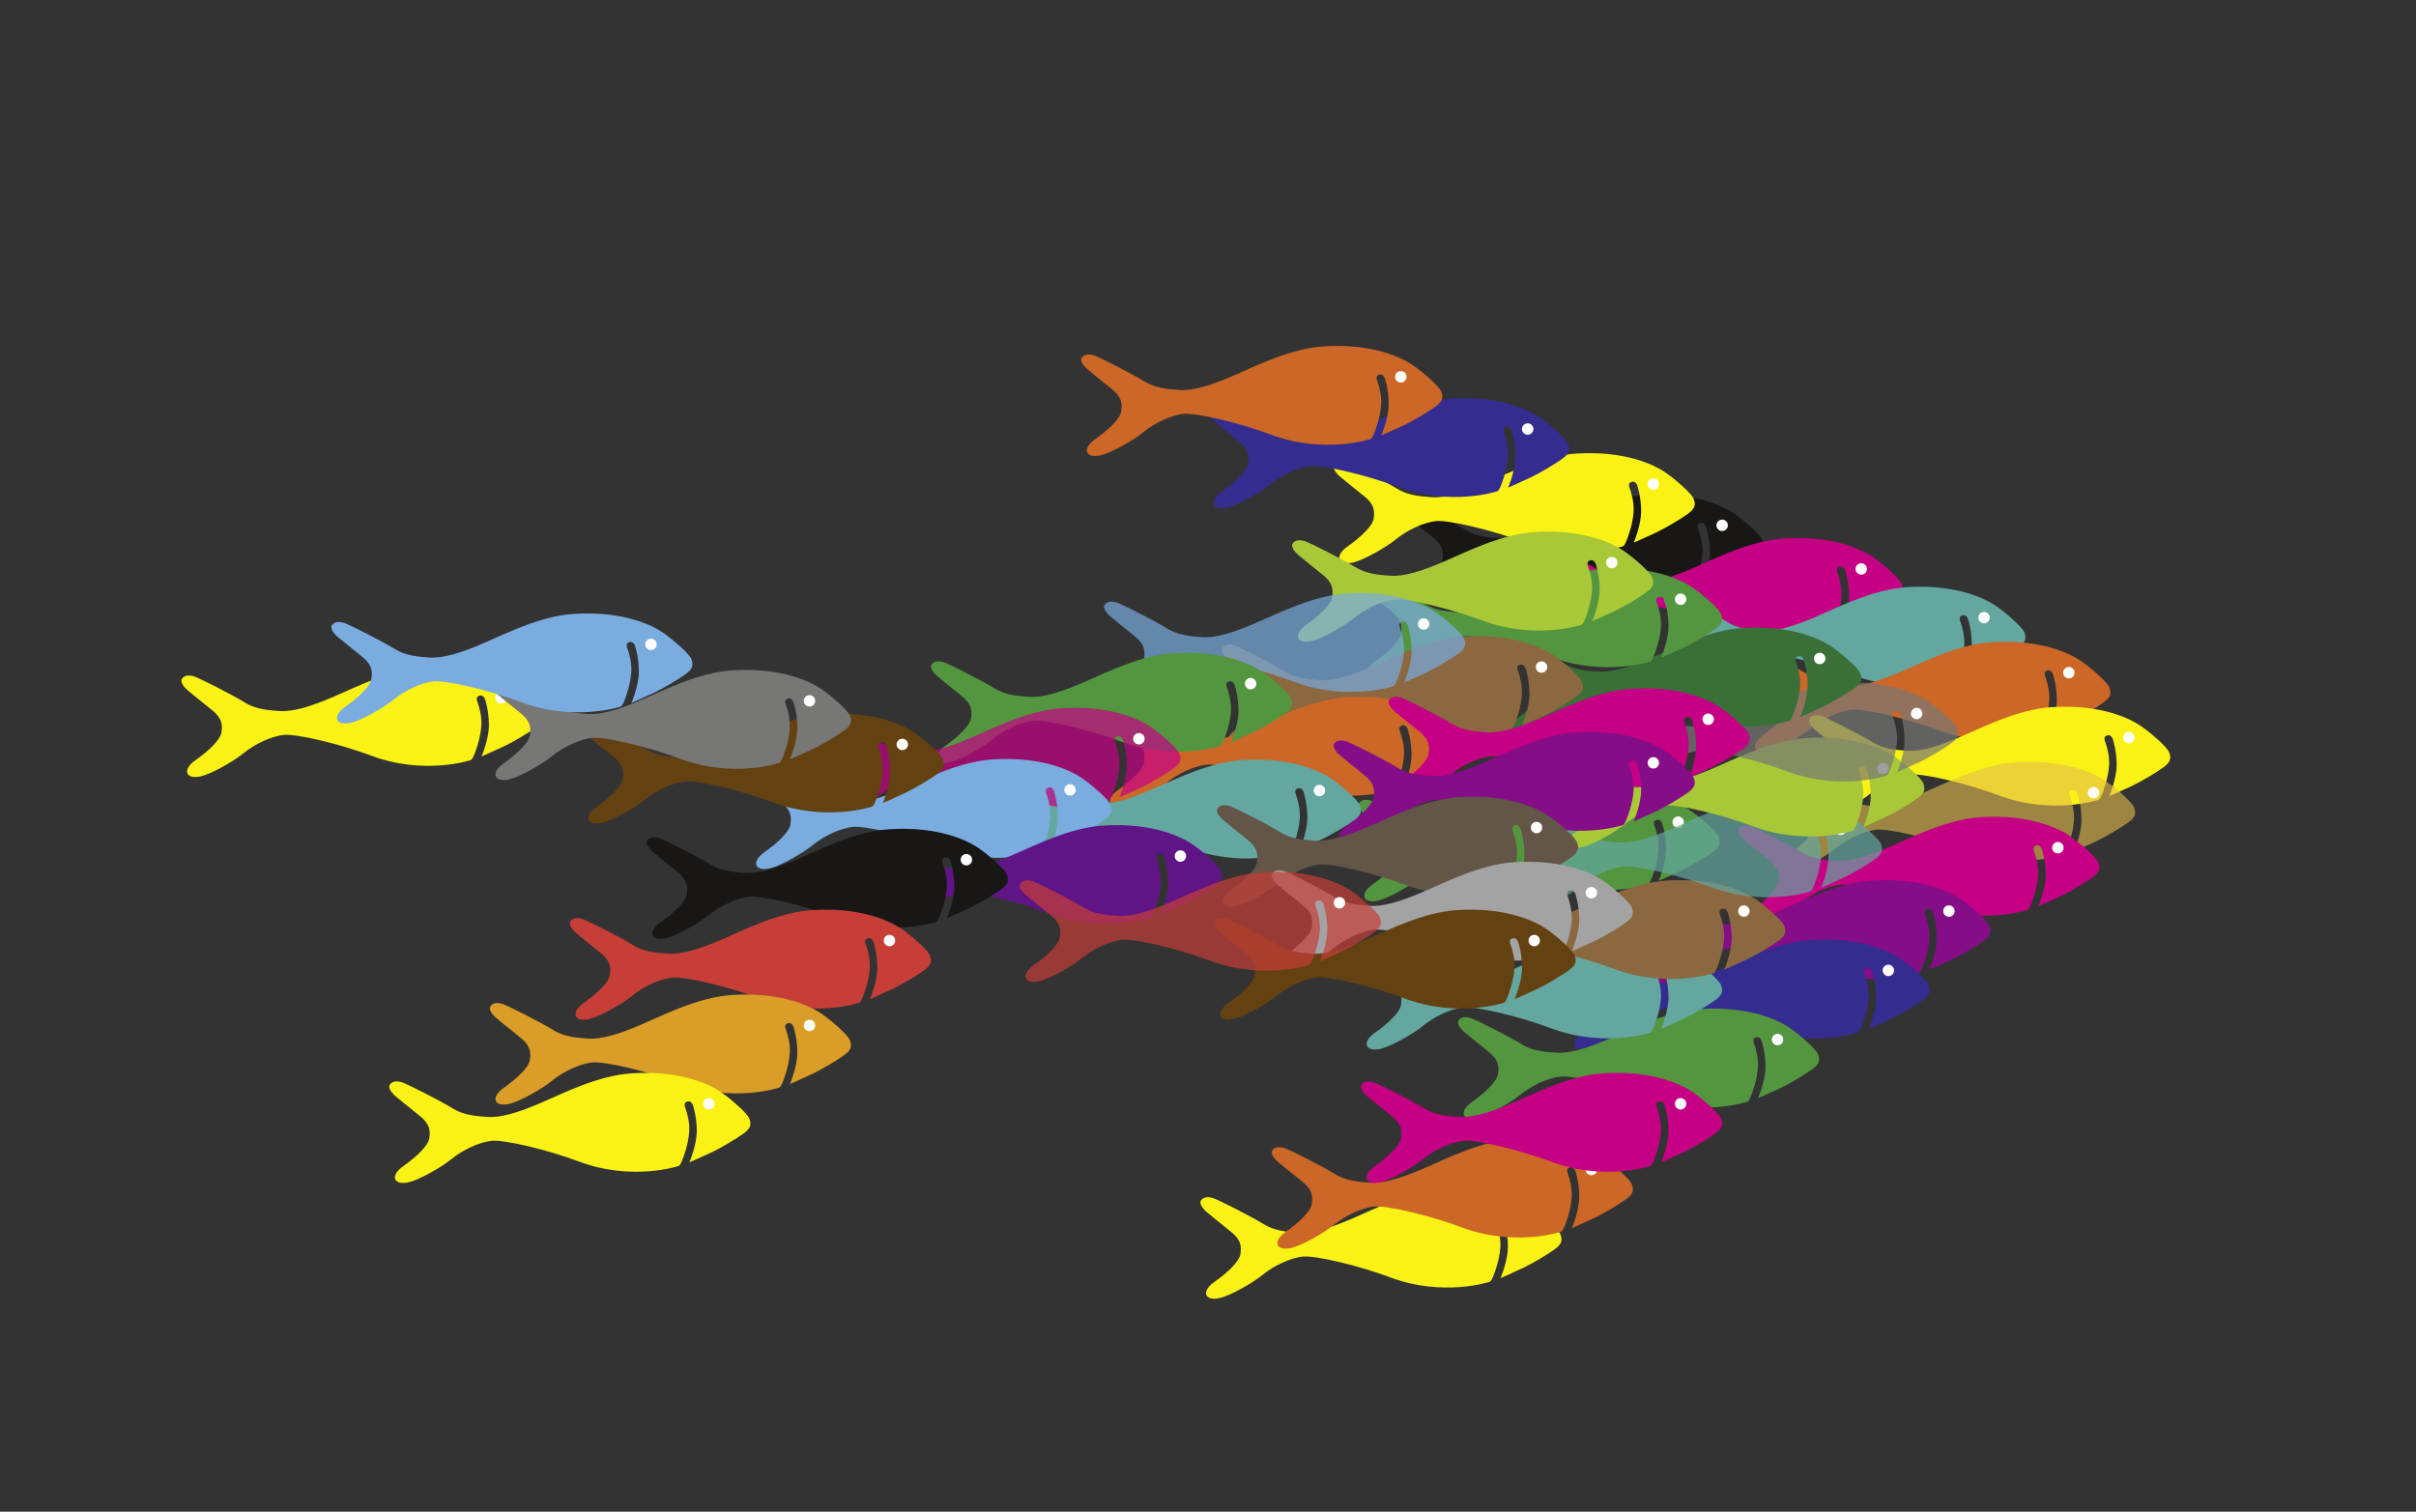 <?xml version="1.0" encoding="UTF-8" standalone="no"?>
<!DOCTYPE svg  PUBLIC '-//W3C//DTD SVG 1.1//EN'  'http://www.w3.org/Graphics/SVG/1.1/DTD/svg11.dtd'>
<svg id="schwarz" xmlns="http://www.w3.org/2000/svg" enable-background="new 0 0 1691.888 1058.879" xml:space="preserve" height="1058.9px" viewBox="0 0 1691.888 1058.879" width="1691.9px" version="1.1" y="0px" x="0px" xmlns:xlink="http://www.w3.org/1999/xlink">
	<rect x="0" y="0" width="1691.888" height="1058.879" fill="#333333" stroke="none"/>
	<path d="m171.53 492.13c7.326 4.504 15.437 5.304 23.909 5.908 9.661 0.691 21.894-2.967 38.228-10.04 16.333-7.073 39.934-18.997 63.053-20.497 35.502-2.306 55.9 8.621 62.246 12.91 6.911 4.67 18.67 14.918 20.119 18.571 1.448 3.653 1.55 6.673-3.637 10.477-5.188 3.804-15.996 10.212-22.193 13.163-6.537 3.113-16.06 7.252-16.06 7.252s5.185-12.029 5.185-22.058-2.637-17.81-2.637-17.81-1.167-3.761-4.148-2.68c-2.418 0.875-1.852 2.885-1.021 5.021s3.012 9.549 2.52 16.072c-0.678 8.992-3.882 17.564-5.186 20.66-1.307 3.098-2.188 3.316-2.188 3.316s-32.439 10.947-69.887-3.113c-22.24-8.35-52.723-15.521-61.368-14.484s-20.019 6.377-27.627 12.602-22.685 14.521-29.566 16.254c-11.326 2.854-13.885-4.463-4.602-11.002 9.283-6.541 17.742-14.416 18.434-19.775s0.605-9.941-7.391-16.101c-4.787-3.687-16.611-13.503-16.611-13.503s-5.666-4.941-3.615-7.881c2.05-2.941 6.041-2.54 9.533-1.201s25.12 12.14 34.54 17.93z" fill="#FAF215"/>
	<circle cy="488.85" cx="350.88" r="4.004" fill="#fff"/>
	<path d="m995.89 579.18c7.326 4.504 15.437 5.304 23.909 5.908 9.661 0.691 21.894-2.967 38.228-10.04 16.333-7.073 39.934-18.997 63.053-20.497 35.502-2.306 55.9 8.621 62.247 12.91 6.911 4.67 18.669 14.918 20.118 18.571s1.551 6.673-3.637 10.477-15.995 10.212-22.193 13.163c-6.537 3.113-16.06 7.252-16.06 7.252s5.185-12.029 5.185-22.058-2.637-17.81-2.637-17.81-1.167-3.761-4.148-2.68c-2.418 0.875-1.852 2.885-1.021 5.021s3.012 9.549 2.52 16.072c-0.678 8.992-3.882 17.564-5.186 20.66-1.307 3.098-2.188 3.316-2.188 3.316s-32.439 10.947-69.887-3.113c-22.24-8.35-52.723-15.521-61.368-14.484s-20.019 6.377-27.627 12.602-22.685 14.521-29.566 16.254c-11.326 2.854-13.885-4.463-4.602-11.002 9.283-6.541 17.742-14.416 18.434-19.775s0.605-9.941-7.391-16.101c-4.787-3.687-16.611-13.503-16.611-13.503s-5.666-4.941-3.615-7.881c2.05-2.941 6.041-2.54 9.533-1.201s25.11 12.15 34.54 17.94z" fill="#54963F"/>
	<circle cy="575.9" cx="1175.2" r="4.004" fill="#fff"/>
<path d="m885.11 857.56c7.326 4.504 15.437 5.304 23.909 5.908 9.661 0.691 21.894-2.967 38.228-10.04 16.333-7.072 39.934-18.996 63.053-20.498 35.502-2.305 55.9 8.623 62.246 12.91 6.911 4.672 18.67 14.919 20.119 18.572 1.448 3.653 1.55 6.673-3.637 10.477-5.188 3.804-15.996 10.212-22.193 13.163-6.537 3.113-16.06 7.252-16.06 7.252s5.185-12.029 5.185-22.058-2.637-17.81-2.637-17.81-1.167-3.761-4.148-2.68c-2.418 0.876-1.852 2.885-1.021 5.021s3.012 9.549 2.52 16.072c-0.678 8.992-3.882 17.564-5.186 20.66-1.307 3.098-2.188 3.316-2.188 3.316s-32.439 10.947-69.887-3.113c-22.24-8.35-52.723-15.521-61.368-14.484s-20.019 6.377-27.627 12.602-22.685 14.521-29.566 16.254c-11.326 2.854-13.885-4.463-4.602-11.002 9.283-6.541 17.742-14.416 18.434-19.775s0.605-9.941-7.391-16.101c-4.787-3.687-16.611-13.503-16.611-13.503s-5.666-4.94-3.615-7.882c2.05-2.939 6.041-2.539 9.533-1.2s25.09 12.15 34.52 17.94z" fill="#FAF215"/>
<path d="m935.08 822.5c7.326 4.504 15.437 5.304 23.909 5.908 9.661 0.691 21.894-2.967 38.228-10.04 16.333-7.073 39.934-18.997 63.053-20.497 35.502-2.306 55.9 8.621 62.246 12.91 6.911 4.67 18.67 14.918 20.119 18.571 1.448 3.653 1.55 6.673-3.637 10.477-5.188 3.804-15.996 10.212-22.193 13.163-6.537 3.113-16.06 7.252-16.06 7.252s5.185-12.029 5.185-22.058-2.637-17.81-2.637-17.81-1.167-3.761-4.148-2.68c-2.418 0.875-1.852 2.885-1.021 5.021s3.012 9.549 2.52 16.072c-0.678 8.992-3.882 17.564-5.186 20.66-1.307 3.098-2.188 3.316-2.188 3.316s-32.439 10.947-69.887-3.113c-22.24-8.35-52.723-15.521-61.368-14.484s-20.019 6.377-27.627 12.602-22.685 14.521-29.566 16.254c-11.326 2.854-13.885-4.463-4.602-11.002 9.283-6.541 17.742-14.416 18.434-19.775s0.605-9.941-7.391-16.101c-4.787-3.687-16.611-13.503-16.611-13.503s-5.666-4.941-3.615-7.881c2.05-2.941 6.041-2.54 9.533-1.201s25.09 12.14 34.51 17.94z" fill="#CC6727"/>
<circle cy="819.21" cx="1114.4" r="4.004" fill="#fff"/>
<path d="m1026.6 371.25c7.326 4.504 15.437 5.304 23.91 5.909 9.661 0.691 21.893-2.967 38.228-10.041 16.333-7.073 39.933-18.997 63.053-20.498 35.502-2.305 55.9 8.622 62.246 12.91 6.911 4.671 18.67 14.918 20.119 18.572 1.448 3.654 1.55 6.672-3.637 10.477-5.188 3.804-15.996 10.212-22.193 13.164-6.537 3.114-16.06 7.251-16.06 7.251s5.185-12.029 5.185-22.057c0-10.029-2.637-17.809-2.637-17.809s-1.167-3.761-4.149-2.68c-2.417 0.875-1.851 2.885-1.021 5.021 0.83 2.137 3.011 9.549 2.519 16.072-0.678 8.992-3.882 17.564-5.186 20.661-1.306 3.097-2.187 3.315-2.187 3.315s-32.439 10.948-69.887-3.112c-22.24-8.35-52.723-15.522-61.368-14.485-8.645 1.038-20.019 6.378-27.627 12.603-7.608 6.224-22.685 14.521-29.567 16.253-11.325 2.854-13.884-4.463-4.602-11.002 9.283-6.54 17.743-14.415 18.434-19.774 0.692-5.361 0.605-9.943-7.391-16.102-4.787-3.687-16.61-13.503-16.61-13.503s-5.666-4.941-3.616-7.881c2.05-2.94 6.041-2.54 9.533-1.201s25.1 12.15 34.5 17.95z" fill="#181716"/>
<circle cy="367.96" cx="1206" r="4.004" fill="#fff"/>
<path d="m1124 401.81c7.326 4.504 15.437 5.304 23.91 5.909 9.661 0.691 21.894-2.967 38.228-10.041 16.333-7.073 39.934-18.997 63.053-20.498 35.502-2.305 55.9 8.622 62.246 12.91 6.911 4.671 18.67 14.918 20.119 18.572 1.448 3.654 1.55 6.672-3.637 10.477-5.188 3.804-15.996 10.212-22.193 13.164-6.537 3.113-16.06 7.251-16.06 7.251s5.185-12.028 5.185-22.057-2.637-17.809-2.637-17.809-1.167-3.761-4.148-2.68c-2.418 0.875-1.852 2.885-1.021 5.021s3.012 9.549 2.52 16.072c-0.678 8.992-3.882 17.564-5.186 20.661-1.307 3.098-2.188 3.315-2.188 3.315s-32.439 10.948-69.887-3.112c-22.24-8.35-52.723-15.521-61.368-14.484s-20.019 6.377-27.627 12.602-22.685 14.521-29.567 16.254c-11.325 2.854-13.884-4.464-4.602-11.002 9.283-6.541 17.743-14.416 18.434-19.775 0.692-5.36 0.605-9.942-7.391-16.101-4.787-3.687-16.61-13.503-16.61-13.503s-5.666-4.941-3.616-7.881c2.05-2.94 6.041-2.54 9.533-1.201s25.2 12.16 34.6 17.95z" fill="#C50085"/>
<circle cy="398.52" cx="1303.4" r="4.004" fill="#fff"/>
<path d="m1210 435.92c7.326 4.504 15.437 5.304 23.909 5.909 9.661 0.691 21.894-2.967 38.228-10.041 16.333-7.073 39.934-18.997 63.053-20.498 35.502-2.305 55.9 8.622 62.246 12.91 6.911 4.671 18.67 14.918 20.119 18.572 1.448 3.654 1.55 6.672-3.637 10.477-5.188 3.804-15.996 10.212-22.193 13.164-6.537 3.113-16.06 7.251-16.06 7.251s5.185-12.029 5.185-22.058-2.637-17.809-2.637-17.809-1.167-3.761-4.148-2.68c-2.418 0.875-1.852 2.885-1.021 5.021s3.012 9.549 2.52 16.072c-0.678 8.992-3.882 17.564-5.186 20.661-1.307 3.098-2.188 3.316-2.188 3.316s-32.439 10.947-69.887-3.113c-22.24-8.349-52.723-15.521-61.368-14.484s-20.019 6.377-27.627 12.602c-7.608 6.224-22.685 14.521-29.567 16.253-11.325 2.854-13.884-4.463-4.602-11.002 9.283-6.541 17.743-14.416 18.434-19.775 0.692-5.36 0.605-9.942-7.391-16.101-4.787-3.687-16.61-13.503-16.61-13.503s-5.666-4.941-3.616-7.881c2.05-2.94 6.041-2.54 9.533-1.201s25.2 12.15 34.6 17.94z" fill="#64A7A0"/>
<circle cy="432.64" cx="1389.4" r="4.004" fill="#fff"/>
<path d="m1269.5 474.47c7.326 4.504 15.437 5.304 23.909 5.908 9.661 0.691 21.894-2.967 38.228-10.04 16.333-7.073 39.934-18.997 63.053-20.498 35.502-2.305 55.9 8.622 62.246 12.91 6.911 4.671 18.67 14.918 20.119 18.572 1.448 3.653 1.55 6.673-3.637 10.477-5.188 3.804-15.996 10.212-22.193 13.163-6.537 3.113-16.06 7.252-16.06 7.252s5.185-12.029 5.185-22.058-2.637-17.81-2.637-17.81-1.167-3.761-4.148-2.68c-2.418 0.875-1.852 2.885-1.021 5.021s3.012 9.549 2.52 16.072c-0.678 8.992-3.882 17.564-5.186 20.66-1.307 3.098-2.188 3.316-2.188 3.316s-32.439 10.947-69.887-3.113c-22.24-8.35-52.723-15.521-61.368-14.484s-20.019 6.377-27.627 12.602-22.685 14.521-29.566 16.254c-11.326 2.854-13.885-4.463-4.602-11.002 9.283-6.541 17.742-14.416 18.434-19.775s0.605-9.941-7.391-16.101c-4.787-3.687-16.611-13.503-16.611-13.503s-5.666-4.941-3.615-7.881c2.05-2.94 6.041-2.54 9.533-1.201s25.2 12.14 34.6 17.93z" fill="#CC6727"/>
<circle cy="471.19" cx="1448.8" r="4.004" fill="#fff"/>
<path d="m1311.4 519.97c7.326 4.504 15.437 5.304 23.909 5.908 9.661 0.691 21.894-2.967 38.228-10.04 16.333-7.072 39.934-18.996 63.053-20.498 35.502-2.305 55.9 8.623 62.246 12.91 6.911 4.672 18.67 14.919 20.119 18.572 1.448 3.653 1.55 6.673-3.637 10.477-5.188 3.804-15.996 10.212-22.193 13.163-6.537 3.113-16.06 7.252-16.06 7.252s5.185-12.029 5.185-22.058-2.637-17.81-2.637-17.81-1.167-3.761-4.148-2.68c-2.418 0.876-1.852 2.885-1.021 5.021s3.012 9.549 2.52 16.072c-0.678 8.992-3.882 17.564-5.186 20.66-1.307 3.098-2.188 3.316-2.188 3.316s-32.439 10.947-69.887-3.113c-22.24-8.35-52.723-15.521-61.368-14.484s-20.019 6.377-27.627 12.602-22.685 14.521-29.566 16.254c-11.326 2.854-13.885-4.463-4.602-11.002 9.283-6.541 17.742-14.416 18.434-19.775s0.605-9.941-7.391-16.101c-4.787-3.687-16.611-13.503-16.611-13.503s-5.666-4.94-3.615-7.882c2.05-2.939 6.041-2.539 9.533-1.2s25.2 12.14 34.6 17.93z" fill="#FAF215"/>
<circle cy="516.69" cx="1490.8" r="4.004" fill="#fff"/>
<path opacity=".6" d="m1286.8 558.52c7.326 4.504 15.437 5.303 23.909 5.908 9.661 0.691 21.894-2.967 38.228-10.041 16.333-7.072 39.934-18.996 63.053-20.498 35.502-2.305 55.9 8.623 62.246 12.91 6.911 4.672 18.67 14.92 20.119 18.572 1.448 3.654 1.55 6.674-3.637 10.477-5.188 3.805-15.996 10.213-22.193 13.164-6.537 3.113-16.06 7.252-16.06 7.252s5.185-12.029 5.185-22.059c0-10.027-2.637-17.809-2.637-17.809s-1.167-3.762-4.148-2.68c-2.418 0.875-1.852 2.885-1.021 5.021s3.012 9.549 2.52 16.072c-0.678 8.992-3.882 17.564-5.186 20.66-1.307 3.098-2.188 3.316-2.188 3.316s-32.439 10.947-69.887-3.113c-22.24-8.35-52.723-15.521-61.368-14.484s-20.019 6.377-27.627 12.602-22.685 14.521-29.566 16.254c-11.326 2.854-13.885-4.463-4.602-11.002 9.283-6.541 17.742-14.416 18.434-19.775s0.605-9.941-7.391-16.102c-4.787-3.686-16.611-13.502-16.611-13.502s-5.666-4.941-3.615-7.883c2.05-2.939 6.041-2.539 9.533-1.199 3.6 1.34 25.2 12.15 34.6 17.94z" fill="#E5BC4D"/>
<circle cy="555.24" cx="1466.1" r="4.004" fill="#fff"/>
<path d="m1261.7 597.07c7.326 4.504 15.438 5.304 23.91 5.908 9.661 0.691 21.894-2.967 38.228-10.04 16.333-7.073 39.934-18.997 63.053-20.497 35.502-2.306 55.9 8.621 62.246 12.91 6.911 4.67 18.67 14.918 20.119 18.571 1.448 3.653 1.55 6.673-3.637 10.477-5.188 3.804-15.996 10.212-22.193 13.163-6.537 3.113-16.06 7.252-16.06 7.252s5.185-12.029 5.185-22.058-2.637-17.81-2.637-17.81-1.167-3.761-4.148-2.68c-2.418 0.875-1.852 2.885-1.021 5.021s3.012 9.549 2.52 16.072c-0.678 8.992-3.882 17.564-5.186 20.66-1.307 3.098-2.188 3.316-2.188 3.316s-32.439 10.947-69.887-3.113c-22.24-8.35-52.723-15.521-61.368-14.484s-20.02 6.377-27.627 12.602-22.685 14.521-29.566 16.254c-11.326 2.854-13.885-4.463-4.602-11.002 9.283-6.541 17.742-14.416 18.434-19.775s0.605-9.941-7.391-16.101c-4.787-3.687-16.611-13.503-16.611-13.503s-5.666-4.941-3.615-7.881c2.05-2.941 6.041-2.54 9.533-1.201s25.2 12.14 34.6 17.93z" fill="#C50085"/>
<circle cy="593.79" cx="1441.1" r="4.004" fill="#fff"/>
<path d="m1185.5 641.46c7.326 4.504 15.437 5.304 23.909 5.908 9.661 0.691 21.894-2.967 38.228-10.04 16.333-7.072 39.934-18.996 63.053-20.498 35.502-2.305 55.9 8.623 62.246 12.91 6.911 4.672 18.67 14.919 20.119 18.572 1.448 3.653 1.55 6.673-3.637 10.477-5.188 3.804-15.996 10.212-22.193 13.163-6.537 3.113-16.06 7.252-16.06 7.252s5.185-12.029 5.185-22.058-2.637-17.81-2.637-17.81-1.167-3.761-4.148-2.68c-2.418 0.876-1.852 2.885-1.021 5.021s3.012 9.549 2.52 16.072c-0.678 8.992-3.882 17.564-5.186 20.66-1.307 3.098-2.188 3.316-2.188 3.316s-32.439 10.947-69.887-3.113c-22.24-8.35-52.723-15.521-61.368-14.484s-20.019 6.377-27.627 12.602-22.685 14.521-29.566 16.254c-11.326 2.854-13.885-4.463-4.602-11.002 9.283-6.541 17.742-14.416 18.434-19.775s0.605-9.941-7.391-16.101c-4.787-3.687-16.611-13.503-16.611-13.503s-5.666-4.94-3.615-7.882c2.05-2.939 6.041-2.539 9.533-1.2s25.2 12.15 34.6 17.94z" fill="#850D87"/>
<circle cy="638.18" cx="1364.8" r="4.004" fill="#fff"/>
<path d="m1143 683.02c7.326 4.504 15.437 5.304 23.909 5.908 9.661 0.691 21.894-2.967 38.228-10.04 16.333-7.072 39.934-18.996 63.053-20.498 35.502-2.305 55.9 8.623 62.246 12.91 6.911 4.672 18.67 14.919 20.119 18.572 1.448 3.653 1.55 6.673-3.637 10.477-5.188 3.804-15.996 10.212-22.193 13.163-6.537 3.113-16.06 7.252-16.06 7.252s5.185-12.029 5.185-22.058-2.637-17.81-2.637-17.81-1.167-3.761-4.148-2.68c-2.418 0.876-1.852 2.885-1.021 5.021s3.012 9.549 2.52 16.072c-0.678 8.992-3.882 17.564-5.186 20.66-1.307 3.098-2.188 3.316-2.188 3.316s-32.439 10.947-69.887-3.113c-22.24-8.35-52.723-15.521-61.368-14.484s-20.019 6.377-27.627 12.602-22.685 14.521-29.566 16.254c-11.326 2.854-13.885-4.463-4.602-11.002 9.283-6.541 17.742-14.416 18.434-19.775s0.605-9.941-7.391-16.101c-4.787-3.687-16.611-13.503-16.611-13.503s-5.666-4.94-3.615-7.882c2.05-2.939 6.041-2.539 9.533-1.2s25.2 12.14 34.6 17.94z" fill="#342C8F"/>
<circle cy="679.73" cx="1322.4" r="4.004" fill="#fff"/>
<path d="m1065.5 731.46c7.326 4.504 15.437 5.304 23.909 5.908 9.661 0.691 21.894-2.967 38.228-10.04 16.333-7.073 39.934-18.997 63.053-20.497 35.502-2.306 55.9 8.621 62.246 12.91 6.911 4.67 18.67 14.918 20.119 18.571 1.448 3.653 1.55 6.673-3.637 10.477-5.188 3.804-15.996 10.212-22.193 13.163-6.537 3.113-16.06 7.252-16.06 7.252s5.185-12.029 5.185-22.058-2.637-17.81-2.637-17.81-1.167-3.761-4.148-2.68c-2.418 0.875-1.852 2.885-1.021 5.021s3.012 9.549 2.52 16.072c-0.678 8.992-3.882 17.564-5.186 20.66-1.307 3.098-2.188 3.316-2.188 3.316s-32.439 10.947-69.887-3.113c-22.24-8.35-52.723-15.521-61.368-14.484s-20.019 6.377-27.627 12.602-22.685 14.521-29.566 16.254c-11.326 2.854-13.885-4.463-4.602-11.002 9.283-6.541 17.742-14.416 18.434-19.775s0.605-9.941-7.391-16.101c-4.787-3.687-16.611-13.503-16.611-13.503s-5.666-4.941-3.615-7.881c2.05-2.941 6.041-2.54 9.533-1.201s25.2 12.15 34.6 17.94z" fill="#54963F"/>
<circle cy="728.18" cx="1244.8" r="4.004" fill="#fff"/>
<path d="m997.57 776.46c7.326 4.504 15.437 5.304 23.909 5.908 9.661 0.691 21.894-2.967 38.228-10.04 16.333-7.073 39.934-18.997 63.053-20.497 35.502-2.306 55.9 8.621 62.246 12.91 6.911 4.67 18.669 14.918 20.119 18.571s1.551 6.673-3.637 10.477c-5.187 3.804-15.996 10.212-22.193 13.163-6.537 3.113-16.06 7.252-16.06 7.252s5.185-12.029 5.185-22.058-2.637-17.81-2.637-17.81-1.167-3.761-4.148-2.68c-2.418 0.875-1.852 2.885-1.021 5.021s3.012 9.549 2.52 16.072c-0.678 8.992-3.882 17.564-5.186 20.66-1.307 3.098-2.188 3.316-2.188 3.316s-32.439 10.947-69.887-3.113c-22.24-8.35-52.723-15.521-61.368-14.484s-20.019 6.377-27.627 12.602-22.685 14.521-29.566 16.254c-11.326 2.854-13.885-4.463-4.602-11.002 9.283-6.541 17.742-14.416 18.434-19.775s0.605-9.941-7.391-16.101c-4.787-3.687-16.611-13.503-16.611-13.503s-5.666-4.941-3.615-7.881c2.05-2.941 6.041-2.54 9.533-1.201s25.1 12.14 34.52 17.94z" fill="#C50085"/>
<circle cy="773.18" cx="1176.9" r="4.004" fill="#fff"/>
	<path d="m997.57 683.02c7.326 4.504 15.437 5.304 23.909 5.908 9.661 0.691 21.894-2.967 38.228-10.04 16.333-7.073 39.934-18.997 63.053-20.497 35.501-2.306 55.9 8.621 62.246 12.91 6.912 4.67 18.67 14.918 20.119 18.571s1.551 6.673-3.637 10.477-15.996 10.212-22.193 13.163c-6.537 3.113-16.059 7.252-16.059 7.252s5.184-12.029 5.184-22.058-2.637-17.81-2.637-17.81-1.166-3.761-4.148-2.68c-2.418 0.875-1.852 2.885-1.021 5.021s3.012 9.549 2.52 16.072c-0.678 8.992-3.881 17.564-5.186 20.66-1.307 3.098-2.188 3.316-2.188 3.316s-32.439 10.947-69.886-3.113c-22.24-8.35-52.723-15.521-61.368-14.484s-20.019 6.377-27.627 12.602-22.685 14.521-29.567 16.254c-11.325 2.854-13.884-4.463-4.602-11.002 9.283-6.541 17.743-14.416 18.434-19.775 0.692-5.359 0.605-9.941-7.391-16.101-4.787-3.687-16.61-13.503-16.61-13.503s-5.666-4.941-3.616-7.881c2.05-2.941 6.041-2.54 9.533-1.201 3.52 1.34 25.11 12.14 34.53 17.94z" fill="#64A7A0"/>
	<circle cy="679.73" cx="1176.9" r="4.004" fill="#fff"/>
<path d="m1041.8 641.46c7.326 4.504 15.437 5.304 23.909 5.908 9.661 0.691 21.894-2.967 38.228-10.04 16.333-7.073 39.934-18.997 63.053-20.497 35.501-2.306 55.9 8.621 62.246 12.91 6.912 4.67 18.67 14.918 20.119 18.571s1.551 6.673-3.637 10.477-15.996 10.212-22.193 13.163c-6.537 3.113-16.059 7.252-16.059 7.252s5.184-12.029 5.184-22.058-2.637-17.81-2.637-17.81-1.166-3.761-4.148-2.68c-2.418 0.875-1.852 2.885-1.021 5.021s3.012 9.549 2.52 16.072c-0.678 8.992-3.881 17.564-5.186 20.66-1.307 3.098-2.187 3.316-2.187 3.316s-32.439 10.947-69.887-3.113c-22.24-8.35-52.723-15.521-61.368-14.484s-20.019 6.377-27.627 12.602-22.685 14.521-29.566 16.254c-11.326 2.854-13.885-4.463-4.602-11.002 9.283-6.541 17.742-14.416 18.434-19.775s0.605-9.941-7.391-16.101c-4.787-3.687-16.611-13.503-16.611-13.503s-5.666-4.941-3.615-7.881c2.05-2.941 6.041-2.54 9.533-1.201s25.2 12.15 34.6 17.94z" fill="#8B6840"/>
<circle cy="638.18" cx="1221.2" r="4.004" fill="#fff"/>
<path opacity=".7" d="m1109.6 584.19c7.326 4.504 15.437 5.304 23.909 5.908 9.661 0.691 21.894-2.967 38.228-10.04 16.333-7.073 39.934-18.997 63.053-20.497 35.502-2.306 55.9 8.621 62.246 12.91 6.911 4.67 18.67 14.918 20.119 18.571 1.448 3.653 1.55 6.673-3.637 10.477-5.188 3.804-15.996 10.212-22.193 13.163-6.537 3.113-16.06 7.252-16.06 7.252s5.185-12.029 5.185-22.058-2.637-17.81-2.637-17.81-1.167-3.761-4.148-2.68c-2.418 0.875-1.852 2.885-1.021 5.021s3.012 9.549 2.52 16.072c-0.678 8.992-3.882 17.564-5.186 20.66-1.307 3.098-2.188 3.316-2.188 3.316s-32.439 10.947-69.887-3.113c-22.24-8.35-52.723-15.521-61.368-14.484s-20.019 6.377-27.627 12.602-22.685 14.521-29.567 16.254c-11.325 2.854-13.884-4.463-4.602-11.002 9.283-6.541 17.743-14.416 18.434-19.775 0.692-5.359 0.605-9.941-7.391-16.101-4.787-3.687-16.61-13.503-16.61-13.503s-5.666-4.941-3.616-7.881c2.05-2.941 6.041-2.54 9.533-1.201 3.6 1.33 25.1 12.14 34.6 17.93z" fill="#64A7A0"/>
<circle cy="580.91" cx="1288.9" r="4.004" fill="#fff"/>
<path d="m1139.2 541.63c7.326 4.504 15.437 5.304 23.909 5.908 9.661 0.691 21.894-2.967 38.228-10.04 16.333-7.073 39.934-18.997 63.053-20.497 35.502-2.306 55.9 8.621 62.246 12.91 6.911 4.67 18.67 14.918 20.119 18.571 1.448 3.653 1.55 6.673-3.637 10.477-5.188 3.804-15.996 10.212-22.193 13.163-6.537 3.113-16.06 7.252-16.06 7.252s5.185-12.029 5.185-22.058-2.637-17.81-2.637-17.81-1.167-3.761-4.148-2.68c-2.418 0.875-1.852 2.885-1.021 5.021s3.012 9.549 2.52 16.072c-0.678 8.992-3.882 17.564-5.186 20.66-1.307 3.098-2.188 3.316-2.188 3.316s-32.439 10.947-69.887-3.113c-22.24-8.35-52.723-15.521-61.368-14.484s-20.019 6.377-27.627 12.602-22.685 14.521-29.566 16.254c-11.326 2.854-13.885-4.463-4.602-11.002 9.283-6.541 17.742-14.416 18.434-19.775s0.605-9.941-7.391-16.101c-4.787-3.687-16.611-13.503-16.611-13.503s-5.666-4.941-3.615-7.881c2.05-2.941 6.041-2.54 9.533-1.201s25.2 12.14 34.6 17.93z" fill="#A8C838"/>
<circle cy="538.35" cx="1318.5" r="4.004" fill="#fff"/>
<path opacity=".7" d="m1162.9 503.08c7.326 4.504 15.437 5.304 23.909 5.908 9.661 0.691 21.894-2.967 38.228-10.04 16.333-7.073 39.934-18.997 63.053-20.497 35.502-2.306 55.9 8.621 62.246 12.91 6.911 4.67 18.67 14.918 20.119 18.571 1.448 3.653 1.55 6.673-3.637 10.477-5.188 3.804-15.996 10.212-22.193 13.163-6.537 3.113-16.06 7.252-16.06 7.252s5.185-12.029 5.185-22.058-2.637-17.81-2.637-17.81-1.167-3.761-4.148-2.68c-2.418 0.875-1.852 2.885-1.021 5.021s3.012 9.549 2.52 16.072c-0.678 8.992-3.882 17.564-5.186 20.66-1.307 3.098-2.188 3.316-2.188 3.316s-32.439 10.947-69.887-3.113c-22.24-8.35-52.723-15.521-61.368-14.484s-20.019 6.377-27.627 12.602-22.685 14.521-29.566 16.254c-11.326 2.854-13.885-4.463-4.602-11.002 9.283-6.541 17.742-14.416 18.434-19.775s0.605-9.941-7.391-16.101c-4.787-3.687-16.611-13.503-16.611-13.503s-5.666-4.941-3.615-7.881c2.05-2.941 6.041-2.54 9.533-1.201s25.1 12.15 34.6 17.94z" fill="#777776"/>
<circle cy="499.8" cx="1342.2" r="4.004" fill="#fff"/>
<path d="m1095 464.52c7.326 4.504 15.437 5.304 23.909 5.908 9.661 0.691 21.894-2.967 38.228-10.04 16.333-7.073 39.934-18.997 63.053-20.497 35.502-2.306 55.9 8.621 62.246 12.91 6.911 4.67 18.67 14.918 20.119 18.571 1.448 3.653 1.55 6.673-3.637 10.477-5.188 3.804-15.996 10.212-22.193 13.163-6.537 3.113-16.06 7.252-16.06 7.252s5.185-12.029 5.185-22.058-2.637-17.81-2.637-17.81-1.167-3.761-4.148-2.68c-2.418 0.875-1.852 2.885-1.021 5.021s3.012 9.549 2.52 16.072c-0.678 8.992-3.882 17.564-5.186 20.66-1.307 3.098-2.188 3.316-2.188 3.316s-32.439 10.947-69.887-3.113c-22.24-8.35-52.723-15.521-61.368-14.484s-20.019 6.377-27.627 12.602-22.685 14.521-29.566 16.254c-11.326 2.854-13.885-4.463-4.602-11.002 9.283-6.541 17.742-14.416 18.434-19.775s0.605-9.941-7.391-16.101c-4.787-3.687-16.611-13.503-16.611-13.503s-5.666-4.941-3.615-7.881c2.05-2.941 6.041-2.54 9.533-1.201s25.1 12.15 34.6 17.94z" fill="#3A6F38"/>
<circle cy="461.24" cx="1274.3" r="4.004" fill="#fff"/>
<path d="m978.41 342.36c7.326 4.504 15.437 5.304 23.909 5.908 9.661 0.691 21.894-2.967 38.228-10.04 16.333-7.072 39.934-18.996 63.053-20.498 35.502-2.305 55.9 8.623 62.246 12.91 6.911 4.672 18.67 14.919 20.119 18.572 1.448 3.653 1.55 6.673-3.637 10.477-5.188 3.804-15.996 10.212-22.193 13.163-6.537 3.113-16.06 7.252-16.06 7.252s5.185-12.029 5.185-22.058-2.637-17.81-2.637-17.81-1.167-3.761-4.148-2.68c-2.418 0.876-1.852 2.885-1.021 5.021s3.012 9.549 2.52 16.072c-0.678 8.992-3.882 17.564-5.186 20.66-1.307 3.098-2.188 3.316-2.188 3.316s-32.439 10.947-69.887-3.113c-22.24-8.35-52.723-15.521-61.368-14.484s-20.019 6.377-27.627 12.602-22.685 14.521-29.566 16.254c-11.326 2.854-13.885-4.463-4.602-11.002 9.283-6.541 17.742-14.416 18.434-19.775s0.605-9.941-7.391-16.101c-4.787-3.687-16.611-13.503-16.611-13.503s-5.666-4.94-3.615-7.882c2.05-2.939 6.041-2.539 9.533-1.2s25.14 12.15 34.56 17.94z" fill="#FAF215"/>
<circle cy="339.08" cx="1157.8" r="4.004" fill="#fff"/>
	<path d="m890.44 303.81c7.326 4.504 15.437 5.304 23.909 5.908 9.661 0.691 21.894-2.967 38.228-10.04 16.333-7.072 39.934-18.996 63.053-20.498 35.502-2.305 55.9 8.623 62.246 12.91 6.911 4.672 18.67 14.919 20.119 18.572 1.448 3.653 1.55 6.673-3.637 10.477-5.188 3.804-15.996 10.212-22.193 13.163-6.537 3.113-16.06 7.252-16.06 7.252s5.185-12.029 5.185-22.058-2.637-17.81-2.637-17.81-1.167-3.761-4.148-2.68c-2.418 0.876-1.852 2.885-1.021 5.021s3.012 9.549 2.52 16.072c-0.678 8.992-3.882 17.564-5.186 20.66-1.307 3.098-2.188 3.316-2.188 3.316s-32.439 10.947-69.887-3.113c-22.24-8.35-52.723-15.521-61.368-14.484s-20.019 6.377-27.627 12.602-22.685 14.521-29.566 16.254c-11.326 2.854-13.885-4.463-4.602-11.002 9.283-6.541 17.742-14.416 18.434-19.775s0.605-9.941-7.391-16.101c-4.787-3.687-16.611-13.503-16.611-13.503s-5.666-4.94-3.615-7.882c2.05-2.939 6.041-2.539 9.533-1.2s25.12 12.14 34.55 17.93z" fill="#342C8F"/>
	<circle cy="300.53" cx="1069.8" r="4.004" fill="#fff"/>
	<path d="m801.63 267.26c7.326 4.504 15.437 5.304 23.909 5.908 9.661 0.691 21.894-2.967 38.228-10.04 16.333-7.073 39.934-18.997 63.053-20.497 35.502-2.306 55.9 8.621 62.246 12.91 6.911 4.67 18.67 14.918 20.119 18.571 1.448 3.653 1.55 6.673-3.637 10.477-5.188 3.804-15.996 10.212-22.193 13.163-6.537 3.113-16.06 7.252-16.06 7.252s5.185-12.029 5.185-22.058-2.637-17.81-2.637-17.81-1.167-3.761-4.148-2.68c-2.418 0.875-1.852 2.885-1.021 5.021s3.012 9.549 2.52 16.072c-0.678 8.992-3.882 17.564-5.186 20.66-1.307 3.098-2.188 3.316-2.188 3.316s-32.439 10.947-69.887-3.113c-22.24-8.35-52.723-15.521-61.368-14.484s-20.019 6.377-27.627 12.602-22.685 14.521-29.566 16.254c-11.326 2.854-13.885-4.463-4.602-11.002 9.283-6.541 17.742-14.416 18.434-19.775s0.605-9.941-7.391-16.101c-4.787-3.687-16.611-13.503-16.611-13.503s-5.666-4.941-3.615-7.881c2.05-2.941 6.041-2.54 9.533-1.201s25.06 12.14 34.48 17.94z" fill="#CC6727"/>
	<circle cy="263.97" cx="980.98" r="4.004" fill="#fff"/>
	<path d="m997.57 423.03c7.326 4.504 15.437 5.304 23.909 5.908 9.661 0.691 21.894-2.967 38.228-10.04 16.333-7.073 39.934-18.997 63.053-20.497 35.502-2.306 55.9 8.621 62.246 12.91 6.911 4.67 18.67 14.918 20.119 18.571 1.448 3.653 1.55 6.673-3.637 10.477-5.188 3.804-15.996 10.212-22.193 13.163-6.537 3.113-16.06 7.252-16.06 7.252s5.185-12.029 5.185-22.058-2.637-17.81-2.637-17.81-1.167-3.761-4.148-2.68c-2.418 0.875-1.852 2.885-1.021 5.021s3.012 9.549 2.52 16.072c-0.678 8.992-3.882 17.564-5.186 20.66-1.307 3.098-2.188 3.316-2.188 3.316s-32.439 10.948-69.887-3.113c-22.24-8.35-52.723-15.521-61.368-14.484s-20.019 6.377-27.627 12.602-22.685 14.522-29.566 16.255c-11.326 2.854-13.885-4.463-4.602-11.003 9.283-6.541 17.742-14.416 18.434-19.775s0.605-9.941-7.391-16.101c-4.787-3.687-16.611-13.503-16.611-13.503s-5.666-4.941-3.615-7.881c2.05-2.941 6.041-2.54 9.533-1.201s25.1 12.14 34.52 17.93z" fill="#54963F"/>
	<circle cy="419.75" cx="1176.9" r="4.004" fill="#fff"/>
	<path d="m900.19 470.52c7.326 4.504 15.438 5.304 23.91 5.908 9.66 0.691 21.893-2.967 38.227-10.04s39.934-18.997 63.053-20.497c35.502-2.306 55.9 8.621 62.246 12.91 6.912 4.67 18.67 14.918 20.119 18.571s1.551 6.673-3.637 10.477-15.996 10.212-22.193 13.163c-6.537 3.113-16.059 7.252-16.059 7.252s5.184-12.029 5.184-22.058-2.637-17.81-2.637-17.81-1.166-3.761-4.148-2.68c-2.418 0.875-1.852 2.885-1.021 5.021s3.012 9.549 2.52 16.072c-0.678 8.992-3.881 17.564-5.186 20.66-1.307 3.098-2.188 3.316-2.188 3.316s-32.439 10.947-69.887-3.113c-22.24-8.35-52.723-15.521-61.367-14.484-8.646 1.037-20.02 6.377-27.627 12.602-7.609 6.225-22.685 14.521-29.567 16.254-11.326 2.854-13.885-4.463-4.602-11.002 9.283-6.541 17.743-14.416 18.434-19.775s0.605-9.941-7.391-16.101c-4.787-3.687-16.611-13.503-16.611-13.503s-5.666-4.941-3.615-7.881c2.05-2.941 6.041-2.54 9.533-1.201s25.07 12.15 34.5 17.94z" fill="#8B6840"/>
	<circle cy="467.24" cx="1079.5" r="4.004" fill="#fff"/>
	<path d="m817.63 513.02c7.326 4.504 15.437 5.304 23.909 5.908 9.661 0.691 21.894-2.967 38.228-10.04 16.333-7.073 39.934-18.997 63.053-20.497 35.502-2.306 55.9 8.621 62.246 12.91 6.911 4.67 18.67 14.918 20.119 18.571 1.448 3.653 1.55 6.673-3.637 10.477-5.188 3.804-15.996 10.212-22.193 13.163-6.537 3.113-16.06 7.252-16.06 7.252s5.185-12.029 5.185-22.058-2.637-17.81-2.637-17.81-1.167-3.761-4.148-2.68c-2.418 0.875-1.852 2.885-1.021 5.021s3.012 9.549 2.52 16.072c-0.678 8.992-3.882 17.564-5.186 20.66-1.307 3.098-2.188 3.316-2.188 3.316s-32.439 10.947-69.887-3.113c-22.24-8.35-52.723-15.521-61.368-14.484s-20.019 6.377-27.627 12.602-22.685 14.521-29.566 16.254c-11.326 2.854-13.885-4.463-4.602-11.002 9.283-6.541 17.742-14.416 18.434-19.775s0.605-9.941-7.391-16.101c-4.787-3.687-16.611-13.503-16.611-13.503s-5.666-4.941-3.615-7.881c2.05-2.941 6.041-2.54 9.533-1.201s25.06 12.15 34.48 17.94z" fill="#CC6727"/>
	<circle cy="509.74" cx="996.98" r="4.004" fill="#fff"/>
	<path d="m1016.9 507.08c7.326 4.504 15.438 5.304 23.91 5.908 9.661 0.691 21.894-2.967 38.228-10.04 16.333-7.073 39.934-18.997 63.053-20.497 35.502-2.306 55.9 8.621 62.246 12.91 6.911 4.67 18.67 14.918 20.119 18.571 1.448 3.653 1.55 6.673-3.637 10.477-5.188 3.804-15.996 10.212-22.193 13.163-6.537 3.113-16.06 7.252-16.06 7.252s5.185-12.029 5.185-22.058-2.637-17.81-2.637-17.81-1.167-3.761-4.148-2.68c-2.418 0.875-1.852 2.885-1.021 5.021s3.012 9.549 2.52 16.072c-0.678 8.992-3.882 17.564-5.186 20.66-1.307 3.098-2.188 3.316-2.188 3.316s-32.439 10.947-69.887-3.113c-22.24-8.35-52.723-15.521-61.368-14.484s-20.02 6.377-27.627 12.602-22.685 14.521-29.566 16.254c-11.326 2.854-13.885-4.463-4.602-11.002 9.283-6.541 17.742-14.416 18.434-19.775s0.605-9.941-7.391-16.101c-4.787-3.687-16.611-13.503-16.611-13.503s-5.666-4.941-3.615-7.881c2.05-2.941 6.041-2.54 9.533-1.201s25.09 12.15 34.49 17.94z" fill="#C50085"/>
	<circle cy="503.8" cx="1196.2" r="4.004" fill="#fff"/>
	<path d="m978.41 537.63c7.326 4.504 15.437 5.304 23.909 5.908 9.661 0.691 21.894-2.967 38.228-10.04 16.333-7.072 39.934-18.996 63.053-20.498 35.502-2.305 55.9 8.623 62.246 12.91 6.911 4.672 18.67 14.919 20.119 18.572 1.448 3.653 1.55 6.673-3.637 10.477-5.188 3.804-15.996 10.212-22.193 13.163-6.537 3.113-16.06 7.252-16.06 7.252s5.185-12.029 5.185-22.058-2.637-17.81-2.637-17.81-1.167-3.761-4.148-2.68c-2.418 0.876-1.852 2.885-1.021 5.021s3.012 9.549 2.52 16.072c-0.678 8.992-3.882 17.564-5.186 20.66-1.307 3.098-2.188 3.316-2.188 3.316s-32.439 10.947-69.887-3.113c-22.24-8.35-52.723-15.521-61.368-14.484s-20.019 6.377-27.627 12.602-22.685 14.521-29.566 16.254c-11.326 2.854-13.885-4.463-4.602-11.002 9.283-6.541 17.742-14.416 18.434-19.775s0.605-9.941-7.391-16.101c-4.787-3.687-16.611-13.503-16.611-13.503s-5.666-4.94-3.615-7.882c2.05-2.939 6.041-2.539 9.533-1.2s25.14 12.14 34.56 17.93z" fill="#850D87"/>
	<circle cy="534.34" cx="1157.8" r="4.004" fill="#fff"/>
	<path d="m744.67 557.03c7.326 4.504 15.437 5.304 23.909 5.908 9.661 0.691 21.894-2.967 38.228-10.04 16.333-7.073 39.934-18.997 63.053-20.497 35.502-2.306 55.9 8.621 62.246 12.91 6.911 4.67 18.67 14.918 20.119 18.571 1.448 3.653 1.55 6.673-3.637 10.477-5.188 3.804-15.996 10.212-22.193 13.163-6.537 3.113-16.06 7.252-16.06 7.252s5.185-12.029 5.185-22.058-2.637-17.81-2.637-17.81-1.167-3.761-4.148-2.68c-2.418 0.875-1.852 2.885-1.021 5.021s3.012 9.549 2.52 16.072c-0.678 8.992-3.882 17.564-5.186 20.66-1.307 3.098-2.188 3.316-2.188 3.316s-32.439 10.947-69.887-3.113c-22.24-8.35-52.723-15.521-61.368-14.484s-20.019 6.377-27.627 12.602-22.685 14.521-29.567 16.254c-11.325 2.854-13.884-4.463-4.602-11.002 9.283-6.541 17.743-14.416 18.434-19.775 0.692-5.359 0.605-9.941-7.391-16.101-4.787-3.687-16.61-13.503-16.61-13.503s-5.666-4.941-3.616-7.881c2.05-2.941 6.041-2.54 9.533-1.201s25.12 12.14 34.54 17.93z" fill="#64A7A0"/>
	<circle cy="553.75" cx="924.01" r="4.004" fill="#fff"/>
<path d="m896.69 582.96c7.326 4.504 15.437 5.304 23.909 5.908 9.661 0.691 21.894-2.967 38.228-10.04 16.333-7.073 39.934-18.997 63.053-20.497 35.502-2.306 55.9 8.621 62.246 12.91 6.911 4.67 18.67 14.918 20.119 18.571 1.448 3.653 1.55 6.673-3.637 10.477-5.188 3.804-15.996 10.212-22.193 13.163-6.537 3.113-16.06 7.252-16.06 7.252s5.185-12.029 5.185-22.058-2.637-17.81-2.637-17.81-1.167-3.761-4.148-2.68c-2.418 0.875-1.852 2.885-1.021 5.021s3.012 9.549 2.52 16.072c-0.678 8.992-3.882 17.564-5.186 20.66-1.307 3.098-2.188 3.316-2.188 3.316s-32.439 10.947-69.887-3.113c-22.24-8.35-52.723-15.521-61.368-14.484s-20.019 6.377-27.627 12.602-22.685 14.521-29.566 16.254c-11.326 2.854-13.885-4.463-4.602-11.002 9.283-6.541 17.742-14.416 18.434-19.775s0.605-9.941-7.391-16.101c-4.787-3.687-16.611-13.503-16.611-13.503s-5.666-4.941-3.615-7.881c2.05-2.941 6.041-2.54 9.533-1.201s25.08 12.15 34.5 17.94z" fill="#635548"/>
<circle cy="579.68" cx="1076" r="4.004" fill="#fff"/>
<path d="m935.08 628.58c7.326 4.504 15.437 5.304 23.909 5.908 9.661 0.691 21.894-2.967 38.228-10.04 16.333-7.073 39.934-18.997 63.053-20.497 35.502-2.306 55.9 8.621 62.246 12.91 6.911 4.67 18.67 14.918 20.119 18.571 1.448 3.653 1.55 6.673-3.637 10.477-5.188 3.804-15.996 10.212-22.193 13.163-6.537 3.113-16.06 7.252-16.06 7.252s5.185-12.029 5.185-22.058-2.637-17.81-2.637-17.81-1.167-3.761-4.148-2.68c-2.418 0.875-1.852 2.885-1.021 5.021s3.012 9.549 2.52 16.072c-0.678 8.992-3.882 17.564-5.186 20.66-1.307 3.098-2.188 3.316-2.188 3.316s-32.439 10.947-69.887-3.113c-22.24-8.35-52.723-15.521-61.368-14.484s-20.019 6.377-27.627 12.602-22.685 14.521-29.566 16.254c-11.326 2.854-13.885-4.463-4.602-11.002 9.283-6.541 17.742-14.416 18.434-19.775s0.605-9.941-7.391-16.101c-4.787-3.687-16.611-13.503-16.611-13.503s-5.666-4.941-3.615-7.881c2.05-2.941 6.041-2.54 9.533-1.201s25.09 12.14 34.51 17.94z" fill="#A3A3A3"/>
<circle cy="625.3" cx="1114.4" r="4.004" fill="#fff"/>
<path d="m895.01 662.12c7.326 4.504 15.437 5.304 23.909 5.908 9.661 0.691 21.894-2.967 38.228-10.04 16.333-7.073 39.934-18.997 63.053-20.497 35.502-2.306 55.9 8.621 62.246 12.91 6.911 4.67 18.67 14.918 20.119 18.571 1.448 3.653 1.55 6.673-3.637 10.477-5.188 3.804-15.996 10.212-22.193 13.163-6.537 3.113-16.06 7.252-16.06 7.252s5.185-12.029 5.185-22.058-2.637-17.81-2.637-17.81-1.167-3.761-4.148-2.68c-2.418 0.875-1.852 2.885-1.021 5.021s3.012 9.549 2.52 16.072c-0.678 8.992-3.882 17.564-5.186 20.66-1.307 3.098-2.188 3.316-2.188 3.316s-32.439 10.947-69.887-3.113c-22.24-8.35-52.723-15.521-61.368-14.484s-20.019 6.377-27.627 12.602-22.685 14.521-29.566 16.254c-11.326 2.854-13.885-4.463-4.602-11.002 9.283-6.541 17.742-14.416 18.434-19.775s0.605-9.941-7.391-16.101c-4.787-3.687-16.611-13.503-16.611-13.503s-5.666-4.941-3.615-7.881c2.05-2.941 6.041-2.54 9.533-1.201s25.1 12.15 34.52 17.94z" fill="#634111"/>
<circle cy="658.84" cx="1074.4" r="4.004" fill="#fff"/>
<path d="m949.34 397.36c7.326 4.504 15.437 5.304 23.909 5.908 9.661 0.691 21.894-2.967 38.228-10.04 16.333-7.073 39.934-18.997 63.053-20.497 35.502-2.306 55.9 8.621 62.246 12.91 6.911 4.67 18.67 14.918 20.119 18.571 1.448 3.653 1.55 6.673-3.637 10.477-5.188 3.804-15.996 10.212-22.193 13.163-6.537 3.113-16.06 7.252-16.06 7.252s5.185-12.029 5.185-22.058-2.637-17.81-2.637-17.81-1.167-3.761-4.148-2.68c-2.418 0.875-1.852 2.885-1.021 5.021s3.012 9.549 2.52 16.072c-0.678 8.992-3.882 17.564-5.186 20.66-1.307 3.098-2.188 3.316-2.188 3.316s-32.439 10.947-69.887-3.113c-22.24-8.35-52.723-15.521-61.368-14.484s-20.019 6.377-27.627 12.602-22.685 14.521-29.566 16.254c-11.326 2.854-13.885-4.463-4.602-11.002 9.283-6.541 17.742-14.416 18.434-19.775s0.605-9.941-7.391-16.101c-4.787-3.687-16.611-13.503-16.611-13.503s-5.666-4.941-3.615-7.881c2.05-2.941 6.041-2.54 9.533-1.201s25.05 12.15 34.47 17.94z" fill="#A8C838"/>
<circle cy="394.08" cx="1128.7" r="4.004" fill="#fff"/>
<path opacity=".7" d="m817.63 440.36c7.326 4.504 15.437 5.304 23.909 5.908 9.661 0.691 21.894-2.967 38.228-10.04 16.333-7.073 39.934-18.997 63.053-20.497 35.502-2.306 55.9 8.621 62.246 12.91 6.911 4.67 18.67 14.918 20.119 18.571 1.448 3.653 1.55 6.673-3.637 10.477-5.188 3.804-15.996 10.212-22.193 13.163-6.537 3.113-16.06 7.251-16.06 7.251s5.185-12.029 5.185-22.057-2.637-17.81-2.637-17.81-1.167-3.761-4.148-2.68c-2.418 0.875-1.852 2.885-1.021 5.021s3.012 9.549 2.52 16.072c-0.678 8.992-3.882 17.564-5.186 20.66-1.307 3.098-2.188 3.316-2.188 3.316s-32.439 10.947-69.887-3.113c-22.24-8.349-52.723-15.521-61.368-14.484s-20.019 6.377-27.627 12.601c-7.608 6.225-22.685 14.521-29.566 16.254-11.326 2.854-13.885-4.463-4.602-11.002 9.283-6.541 17.742-14.416 18.434-19.775s0.605-9.941-7.391-16.101c-4.787-3.687-16.611-13.503-16.611-13.503s-5.666-4.941-3.615-7.881c2.05-2.941 6.041-2.54 9.533-1.201s25.06 12.15 34.48 17.94z" fill="#7AACE0"/>
<circle cy="437.08" cx="996.98" r="4.004" fill="#fff"/>
<path d="m696.44 482.19c7.326 4.504 15.437 5.304 23.909 5.908 9.661 0.691 21.894-2.967 38.228-10.04 16.333-7.073 39.934-18.997 63.053-20.497 35.502-2.306 55.9 8.621 62.246 12.91 6.911 4.67 18.67 14.918 20.119 18.571 1.448 3.653 1.55 6.673-3.637 10.477-5.188 3.804-15.996 10.212-22.193 13.163-6.537 3.113-16.06 7.252-16.06 7.252s5.185-12.029 5.185-22.058-2.637-17.81-2.637-17.81-1.167-3.761-4.148-2.68c-2.418 0.875-1.852 2.885-1.021 5.021s3.012 9.549 2.52 16.072c-0.678 8.992-3.882 17.564-5.186 20.66-1.307 3.098-2.188 3.316-2.188 3.316s-32.439 10.947-69.887-3.113c-22.24-8.35-52.723-15.521-61.368-14.484s-20.019 6.377-27.627 12.602-22.685 14.521-29.566 16.254c-11.326 2.854-13.885-4.463-4.602-11.002 9.283-6.541 17.742-14.416 18.434-19.775s0.605-9.941-7.391-16.101c-4.787-3.687-16.611-13.503-16.611-13.503s-5.666-4.941-3.615-7.881c2.05-2.941 6.041-2.54 9.533-1.201s25.11 12.13 34.53 17.93z" fill="#54963F"/>
<circle cy="478.9" cx="875.78" r="4.004" fill="#fff"/>
<path opacity=".7" d="m618.22 520.74c7.326 4.504 15.437 5.304 23.909 5.908 9.661 0.691 21.894-2.967 38.228-10.04 16.333-7.073 39.934-18.997 63.053-20.497 35.502-2.306 55.9 8.621 62.246 12.91 6.911 4.67 18.67 14.918 20.119 18.571 1.448 3.653 1.55 6.673-3.637 10.477-5.188 3.804-15.996 10.212-22.193 13.163-6.537 3.113-16.06 7.252-16.06 7.252s5.185-12.029 5.185-22.058-2.637-17.81-2.637-17.81-1.167-3.761-4.148-2.68c-2.418 0.875-1.852 2.885-1.021 5.021s3.012 9.549 2.52 16.072c-0.678 8.992-3.882 17.564-5.186 20.66-1.307 3.098-2.188 3.316-2.188 3.316s-32.439 10.947-69.887-3.113c-22.24-8.35-52.723-15.521-61.368-14.484s-20.019 6.377-27.627 12.602-22.685 14.521-29.566 16.254c-11.326 2.854-13.885-4.463-4.602-11.002 9.283-6.541 17.742-14.416 18.434-19.775s0.605-9.941-7.391-16.101c-4.787-3.687-16.611-13.503-16.611-13.503s-5.666-4.941-3.615-7.881c2.05-2.941 6.041-2.54 9.533-1.201s25.11 12.15 34.53 17.94z" fill="#C50085"/>
<circle cy="517.46" cx="797.56" r="4.004" fill="#fff"/>
<path d="m569.99 556.57c7.326 4.504 15.437 5.304 23.909 5.908 9.661 0.691 21.894-2.967 38.228-10.04 16.333-7.073 39.934-18.997 63.053-20.497 35.502-2.306 55.9 8.621 62.246 12.91 6.911 4.67 18.67 14.918 20.119 18.571 1.448 3.653 1.55 6.673-3.637 10.477-5.188 3.804-15.996 10.212-22.193 13.163-6.537 3.113-16.06 7.252-16.06 7.252s5.185-12.029 5.185-22.058-2.637-17.81-2.637-17.81-1.167-3.761-4.148-2.68c-2.418 0.875-1.852 2.885-1.021 5.021s3.012 9.549 2.52 16.072c-0.678 8.992-3.882 17.564-5.186 20.66-1.307 3.098-2.188 3.316-2.188 3.316s-32.439 10.947-69.887-3.113c-22.24-8.35-52.723-15.521-61.368-14.484s-20.019 6.377-27.627 12.602-22.685 14.521-29.566 16.254c-11.326 2.854-13.885-4.463-4.602-11.002 9.283-6.541 17.742-14.416 18.434-19.775s0.605-9.941-7.391-16.101c-4.787-3.687-16.611-13.503-16.611-13.503s-5.666-4.941-3.615-7.881c2.05-2.941 6.041-2.54 9.533-1.201s25.11 12.14 34.54 17.93z" fill="#7AACE0"/>
<circle cy="553.29" cx="749.33" r="4.004" fill="#fff"/>
<path d="m647.29 602.91c7.326 4.504 15.437 5.304 23.909 5.908 9.661 0.691 21.894-2.967 38.228-10.04 16.333-7.073 39.934-18.997 63.053-20.497 35.502-2.306 55.9 8.621 62.246 12.91 6.911 4.67 18.67 14.918 20.119 18.571 1.448 3.653 1.55 6.673-3.637 10.477-5.188 3.804-15.996 10.212-22.193 13.163-6.537 3.113-16.06 7.252-16.06 7.252s5.185-12.029 5.185-22.058-2.637-17.81-2.637-17.81-1.167-3.761-4.148-2.68c-2.418 0.875-1.852 2.885-1.021 5.021s3.012 9.549 2.52 16.072c-0.678 8.992-3.882 17.564-5.186 20.66-1.307 3.098-2.188 3.316-2.188 3.316s-32.439 10.947-69.887-3.113c-22.24-8.35-52.723-15.521-61.368-14.484s-20.019 6.377-27.627 12.602-22.685 14.521-29.566 16.254c-11.326 2.854-13.885-4.463-4.602-11.002 9.283-6.541 17.742-14.416 18.434-19.775s0.605-9.941-7.391-16.101c-4.787-3.687-16.611-13.503-16.611-13.503s-5.666-4.941-3.615-7.881c2.05-2.941 6.041-2.54 9.533-1.201s25.11 12.14 34.54 17.93z" fill="#601587"/>
<circle cy="599.63" cx="826.63" r="4.004" fill="#fff"/>
<path opacity=".7" d="m758.65 635.63c7.326 4.504 15.437 5.304 23.909 5.908 9.661 0.691 21.894-2.967 38.228-10.04 16.333-7.073 39.934-18.997 63.053-20.497 35.502-2.306 55.9 8.621 62.246 12.91 6.911 4.67 18.67 14.918 20.119 18.571 1.448 3.653 1.55 6.673-3.637 10.477-5.188 3.804-15.996 10.212-22.193 13.163-6.537 3.113-16.06 7.252-16.06 7.252s5.185-12.029 5.185-22.058-2.637-17.81-2.637-17.81-1.167-3.761-4.148-2.68c-2.418 0.875-1.852 2.885-1.021 5.021s3.012 9.549 2.52 16.072c-0.678 8.992-3.882 17.564-5.186 20.66-1.307 3.098-2.188 3.316-2.188 3.316s-32.439 10.947-69.887-3.113c-22.24-8.35-52.723-15.521-61.368-14.484s-20.019 6.377-27.627 12.602-22.685 14.521-29.566 16.254c-11.326 2.854-13.885-4.463-4.602-11.002 9.283-6.541 17.742-14.416 18.434-19.775s0.605-9.941-7.391-16.101c-4.787-3.687-16.611-13.503-16.611-13.503s-5.666-4.941-3.615-7.881c2.05-2.941 6.041-2.54 9.533-1.201s25.12 12.14 34.54 17.93z" fill="#C73E38"/>
<circle cy="632.35" cx="938" r="4.004" fill="#fff"/>
<path d="m452.54 524.74c7.326 4.504 15.437 5.304 23.909 5.908 9.661 0.691 21.894-2.967 38.228-10.04 16.333-7.073 39.934-18.997 63.053-20.497 35.502-2.306 55.9 8.621 62.246 12.91 6.911 4.67 18.67 14.918 20.119 18.571 1.448 3.653 1.55 6.673-3.637 10.477-5.188 3.804-15.996 10.212-22.193 13.163-6.537 3.113-16.06 7.252-16.06 7.252s5.185-12.029 5.185-22.058-2.637-17.81-2.637-17.81-1.167-3.761-4.148-2.68c-2.418 0.875-1.852 2.885-1.021 5.021s3.012 9.549 2.52 16.072c-0.678 8.992-3.882 17.564-5.186 20.66-1.307 3.098-2.188 3.316-2.188 3.316s-32.439 10.947-69.887-3.113c-22.24-8.35-52.723-15.521-61.368-14.484s-20.019 6.377-27.627 12.602-22.685 14.521-29.566 16.254c-11.326 2.854-13.885-4.463-4.602-11.002 9.283-6.541 17.742-14.416 18.434-19.775s0.605-9.941-7.391-16.101c-4.787-3.687-16.611-13.503-16.611-13.503s-5.666-4.941-3.615-7.881c2.05-2.941 6.041-2.54 9.533-1.201s25.1 12.15 34.53 17.94z" fill="#634111"/>
<circle cy="521.46" cx="631.88" r="4.004" fill="#fff"/>
<path d="m387.52 494.2c7.326 4.504 15.437 5.304 23.909 5.908 9.661 0.691 21.894-2.967 38.228-10.04 16.333-7.073 39.934-18.997 63.053-20.497 35.502-2.306 55.9 8.621 62.246 12.91 6.911 4.67 18.67 14.918 20.119 18.571 1.448 3.653 1.55 6.673-3.637 10.477-5.188 3.804-15.996 10.212-22.193 13.163-6.537 3.113-16.06 7.252-16.06 7.252s5.185-12.029 5.185-22.058-2.637-17.81-2.637-17.81-1.167-3.761-4.148-2.68c-2.418 0.875-1.852 2.885-1.021 5.021s3.012 9.549 2.52 16.072c-0.678 8.992-3.882 17.564-5.186 20.66-1.307 3.098-2.188 3.316-2.188 3.316s-32.439 10.947-69.887-3.113c-22.24-8.35-52.723-15.521-61.368-14.484s-20.019 6.377-27.627 12.602-22.685 14.521-29.566 16.254c-11.326 2.854-13.885-4.463-4.602-11.002 9.283-6.541 17.742-14.416 18.434-19.775s0.605-9.941-7.391-16.101c-4.787-3.687-16.611-13.503-16.611-13.503s-5.666-4.941-3.615-7.881c2.05-2.941 6.041-2.54 9.533-1.201s25.11 12.15 34.53 17.94z" fill="#777776"/>
<circle cy="490.92" cx="566.87" r="4.004" fill="#fff"/>
<path d="m276.53 454.64c7.326 4.504 15.437 5.304 23.909 5.908 9.661 0.691 21.894-2.967 38.228-10.04 16.333-7.073 39.934-18.997 63.053-20.497 35.502-2.306 55.9 8.621 62.246 12.91 6.911 4.67 18.67 14.918 20.119 18.571 1.448 3.653 1.55 6.673-3.637 10.477-5.188 3.804-15.996 10.212-22.193 13.163-6.537 3.113-16.06 7.252-16.06 7.252s5.185-12.029 5.185-22.058-2.637-17.81-2.637-17.81-1.167-3.761-4.148-2.68c-2.418 0.875-1.852 2.885-1.021 5.021s3.012 9.549 2.52 16.072c-0.678 8.992-3.882 17.564-5.186 20.66-1.307 3.098-2.188 3.316-2.188 3.316s-32.439 10.947-69.887-3.113c-22.24-8.35-52.723-15.521-61.368-14.484s-20.019 6.377-27.627 12.602-22.685 14.521-29.566 16.254c-11.326 2.854-13.885-4.463-4.602-11.002 9.283-6.541 17.742-14.416 18.434-19.775s0.605-9.941-7.391-16.101c-4.787-3.687-16.611-13.503-16.611-13.503s-5.666-4.941-3.615-7.881c2.05-2.941 6.041-2.54 9.533-1.201s25.11 12.14 34.54 17.94z" fill="#7AACE0"/>
<circle cy="451.36" cx="455.87" r="4.004" fill="#fff"/>
<path d="m497.42 605.48c7.326 4.504 15.437 5.304 23.909 5.908 9.661 0.691 21.894-2.967 38.228-10.04 16.333-7.073 39.934-18.997 63.053-20.497 35.502-2.306 55.9 8.621 62.246 12.91 6.911 4.67 18.67 14.918 20.119 18.571 1.448 3.653 1.55 6.673-3.637 10.477-5.188 3.804-15.996 10.212-22.193 13.163-6.537 3.113-16.06 7.252-16.06 7.252s5.185-12.029 5.185-22.058-2.637-17.81-2.637-17.81-1.167-3.761-4.148-2.68c-2.418 0.875-1.852 2.885-1.021 5.021s3.012 9.549 2.52 16.072c-0.678 8.992-3.882 17.564-5.186 20.66-1.307 3.098-2.188 3.316-2.188 3.316s-32.439 10.947-69.887-3.113c-22.24-8.35-52.723-15.521-61.368-14.484s-20.019 6.377-27.627 12.602-22.685 14.521-29.566 16.254c-11.326 2.854-13.885-4.463-4.602-11.002 9.283-6.541 17.742-14.416 18.434-19.775s0.605-9.941-7.391-16.101c-4.787-3.687-16.611-13.503-16.611-13.503s-5.666-4.941-3.615-7.881c2.05-2.941 6.041-2.54 9.533-1.201s25.11 12.14 34.53 17.94z" fill="#181716"/>
<circle cy="602.19" cx="676.76" r="4.004" fill="#fff"/>
<path d="m443.54 662.12c7.326 4.504 15.437 5.304 23.909 5.908 9.661 0.691 21.894-2.967 38.228-10.04 16.333-7.073 39.934-18.997 63.053-20.497 35.502-2.306 55.9 8.621 62.246 12.91 6.911 4.67 18.67 14.918 20.119 18.571 1.448 3.653 1.55 6.673-3.637 10.477-5.188 3.804-15.996 10.212-22.193 13.163-6.537 3.113-16.06 7.252-16.06 7.252s5.185-12.029 5.185-22.058-2.637-17.81-2.637-17.81-1.167-3.761-4.148-2.68c-2.418 0.875-1.852 2.885-1.021 5.021s3.012 9.549 2.52 16.072c-0.678 8.992-3.882 17.564-5.186 20.66-1.307 3.098-2.188 3.316-2.188 3.316s-32.439 10.947-69.887-3.113c-22.24-8.35-52.723-15.521-61.368-14.484s-20.019 6.377-27.627 12.602-22.685 14.521-29.566 16.254c-11.326 2.854-13.885-4.463-4.602-11.002 9.283-6.541 17.742-14.416 18.434-19.775s0.605-9.941-7.391-16.101c-4.787-3.687-16.611-13.503-16.611-13.503s-5.666-4.941-3.615-7.881c2.05-2.941 6.041-2.54 9.533-1.201s25.1 12.15 34.53 17.94z" fill="#C73E38"/>
<circle cy="658.84" cx="622.88" r="4.004" fill="#fff"/>
<path d="m387.52 721.57c7.326 4.504 15.437 5.304 23.909 5.908 9.661 0.691 21.894-2.967 38.228-10.04 16.333-7.073 39.934-18.997 63.053-20.497 35.502-2.306 55.9 8.621 62.246 12.91 6.911 4.67 18.67 14.918 20.119 18.571 1.448 3.653 1.55 6.673-3.637 10.477-5.188 3.804-15.996 10.212-22.193 13.163-6.537 3.113-16.06 7.252-16.06 7.252s5.185-12.029 5.185-22.058-2.637-17.81-2.637-17.81-1.167-3.761-4.148-2.68c-2.418 0.875-1.852 2.885-1.021 5.021s3.012 9.549 2.52 16.072c-0.678 8.992-3.882 17.564-5.186 20.66-1.307 3.098-2.188 3.316-2.188 3.316s-32.439 10.947-69.887-3.113c-22.24-8.35-52.723-15.521-61.368-14.484s-20.019 6.377-27.627 12.602-22.685 14.521-29.566 16.254c-11.326 2.854-13.885-4.463-4.602-11.002 9.283-6.541 17.742-14.416 18.434-19.775s0.605-9.941-7.391-16.101c-4.787-3.687-16.611-13.503-16.611-13.503s-5.666-4.941-3.615-7.881c2.05-2.941 6.041-2.54 9.533-1.201s25.11 12.13 34.53 17.93z" fill="#DA9D27"/>
<circle cy="718.28" cx="566.87" r="4.004" fill="#fff"/>
<path d="m317.09 776.46c7.326 4.504 15.437 5.304 23.909 5.908 9.661 0.691 21.894-2.967 38.228-10.04 16.333-7.073 39.934-18.997 63.053-20.497 35.502-2.306 55.9 8.621 62.246 12.91 6.911 4.67 18.67 14.918 20.119 18.571 1.448 3.653 1.55 6.673-3.637 10.477-5.188 3.804-15.996 10.212-22.193 13.163-6.537 3.113-16.06 7.252-16.06 7.252s5.185-12.029 5.185-22.058-2.637-17.81-2.637-17.81-1.167-3.761-4.148-2.68c-2.418 0.875-1.852 2.885-1.021 5.021s3.012 9.549 2.52 16.072c-0.678 8.992-3.882 17.564-5.186 20.66-1.307 3.098-2.188 3.316-2.188 3.316s-32.439 10.947-69.887-3.113c-22.24-8.35-52.723-15.521-61.368-14.484s-20.019 6.377-27.627 12.602-22.685 14.521-29.566 16.254c-11.326 2.854-13.885-4.463-4.602-11.002 9.283-6.541 17.742-14.416 18.434-19.775s0.605-9.941-7.391-16.101c-4.787-3.687-16.611-13.503-16.611-13.503s-5.666-4.941-3.615-7.881c2.05-2.941 6.041-2.54 9.533-1.201s25.11 12.14 34.54 17.94z" fill="#FAF215"/>
<circle cy="773.18" cx="496.43" r="4.004" fill="#fff"/>
</svg>
